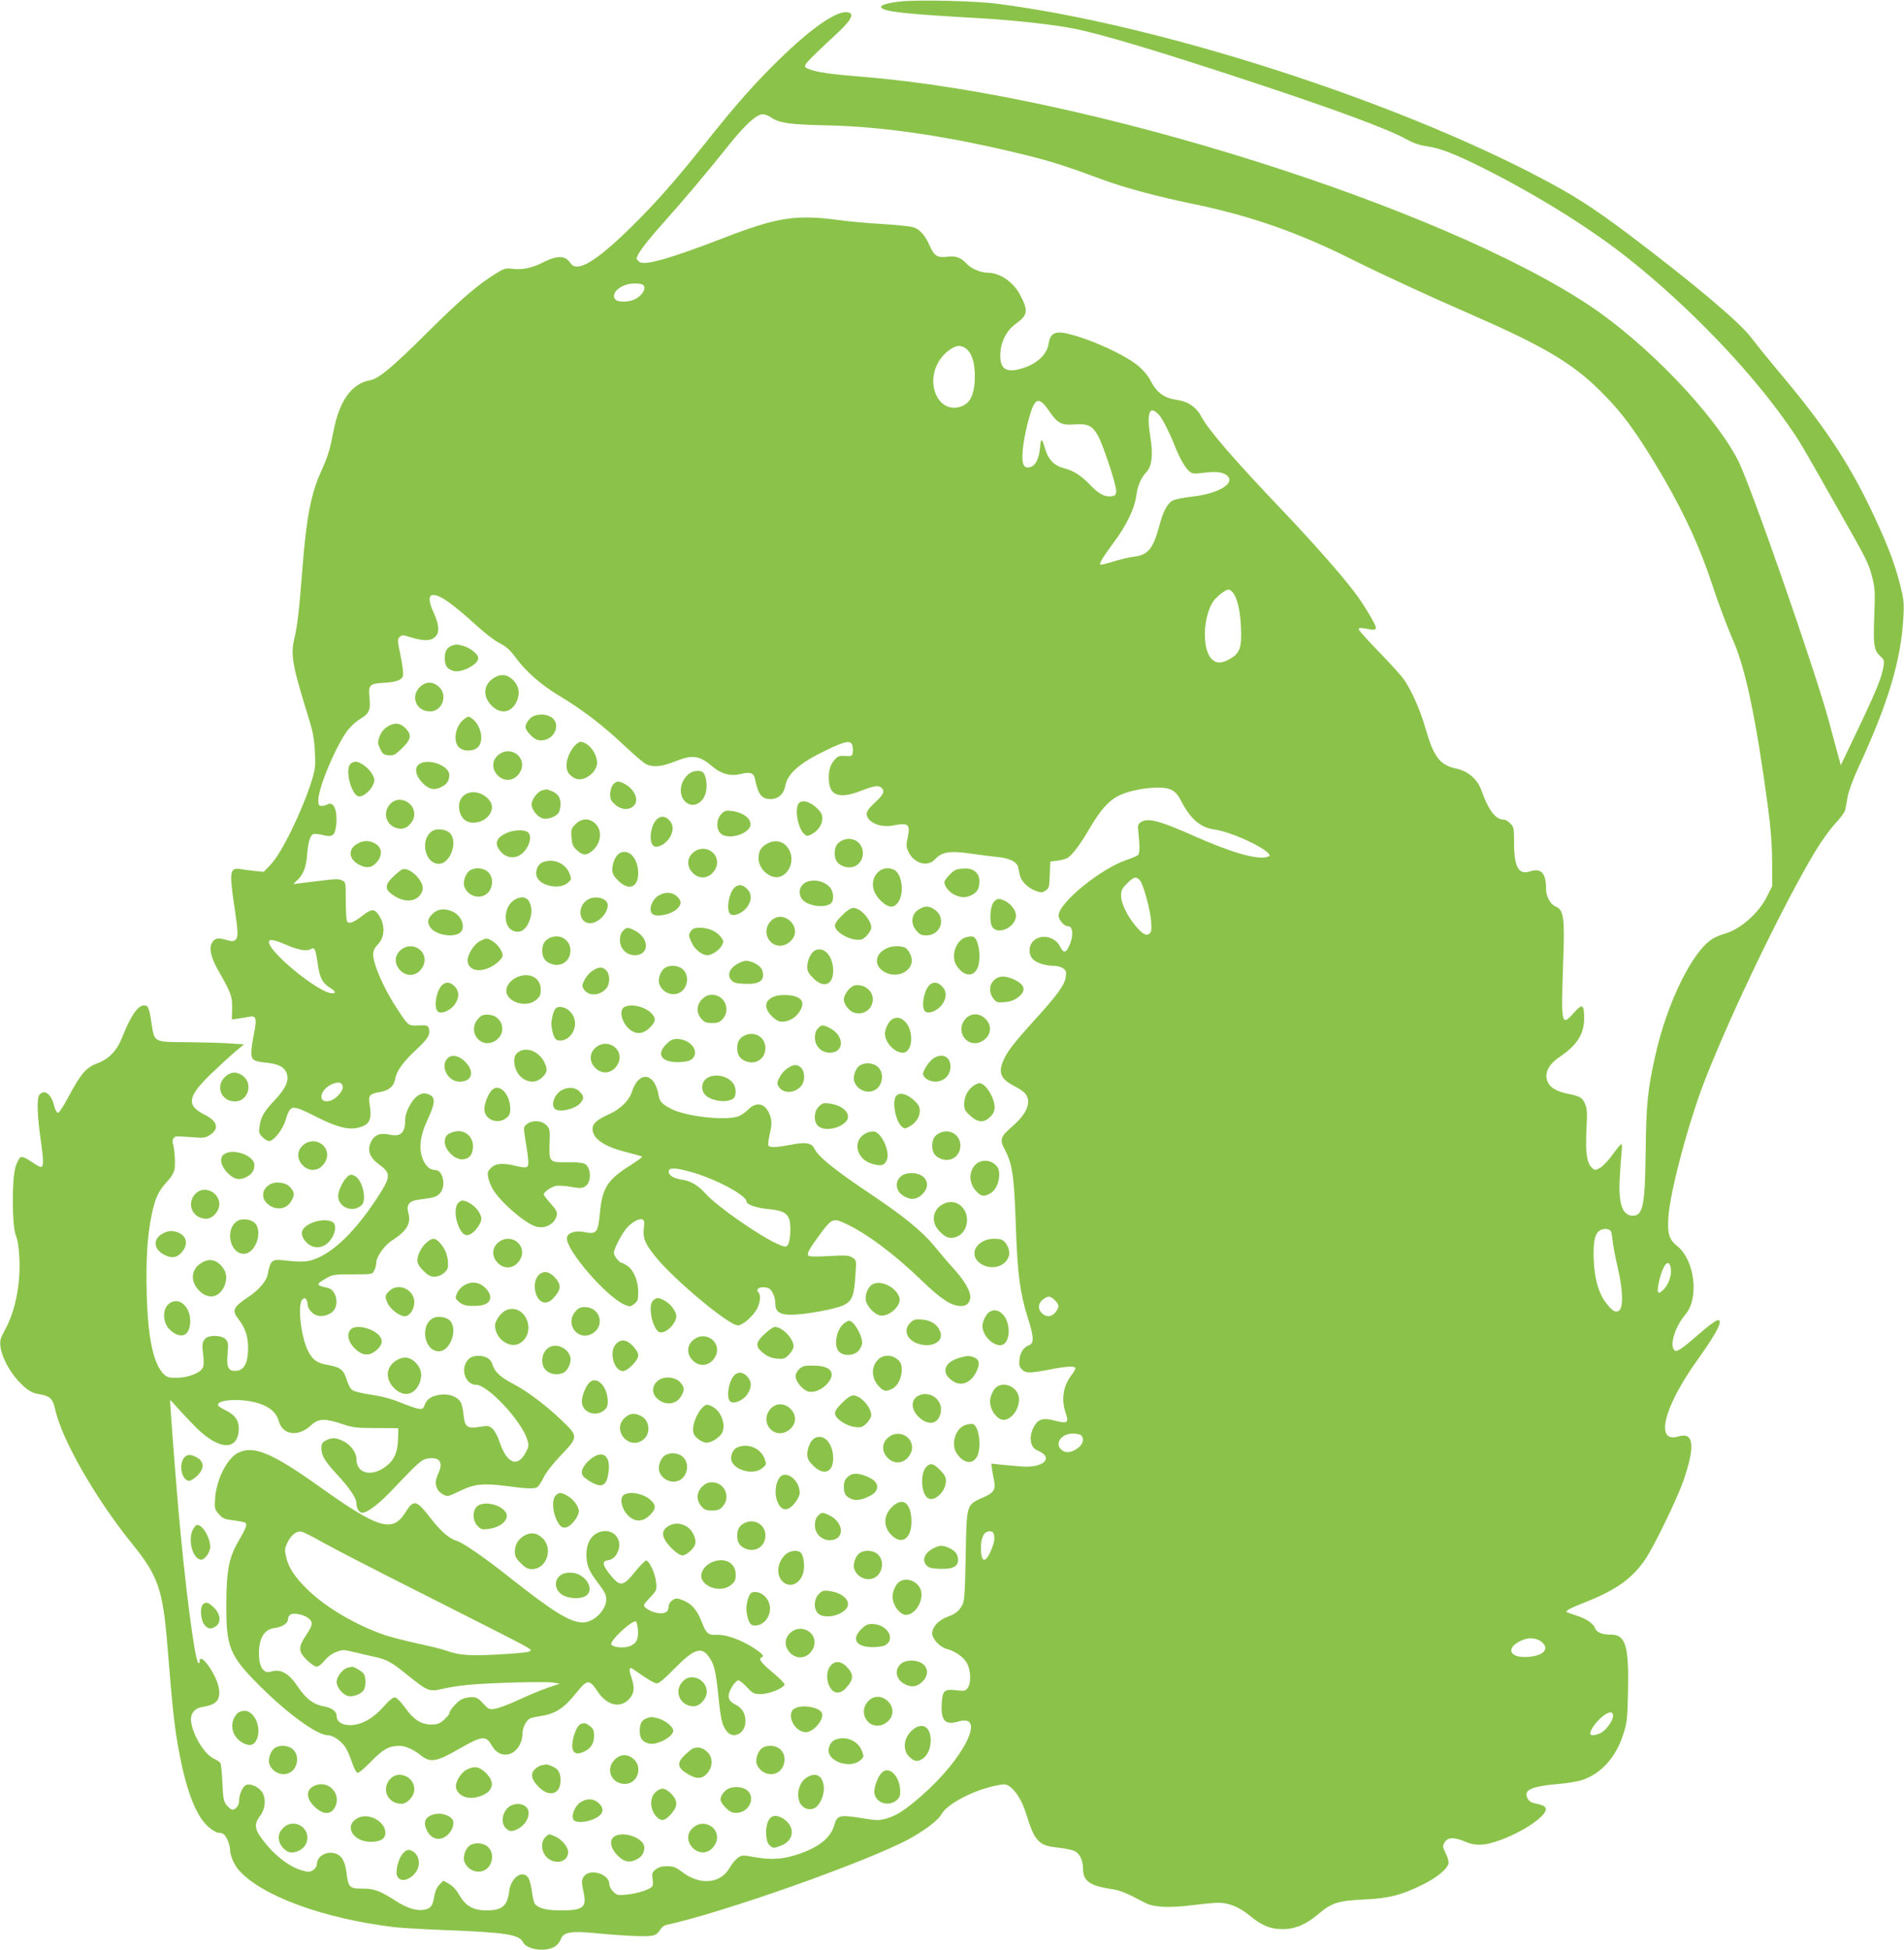 <?xml version="1.0" standalone="no"?>
<!DOCTYPE svg PUBLIC "-//W3C//DTD SVG 20010904//EN"
 "http://www.w3.org/TR/2001/REC-SVG-20010904/DTD/svg10.dtd">
<svg version="1.0" xmlns="http://www.w3.org/2000/svg"
 width="1250pt" height="1280pt" viewBox="0 0 1250 1280"
 preserveAspectRatio="xMidYMid meet">
<g transform="translate(0,1280) scale(0.1,-0.1)"
fill="#8bc34a" stroke="none">
<path d="M5910 12790 c-87 -9 -138 -26 -123 -41 27 -27 156 -41 651 -69 225
-13 487 -42 623 -70 184 -38 541 -145 1124 -337 562 -185 923 -318 1040 -383
51 -28 92 -43 141 -50 87 -12 188 -51 375 -145 350 -176 706 -397 956 -597
394 -314 789 -725 1040 -1083 77 -110 79 -113 316 -532 206 -362 214 -378 238
-471 18 -69 20 -96 14 -253 -8 -194 -2 -230 41 -268 23 -20 25 -28 20 -63 -12
-74 -46 -159 -164 -406 l-117 -245 -16 59 c-9 33 -36 131 -59 219 -87 327
-519 1568 -601 1726 -160 307 -597 762 -973 1013 -977 650 -3299 1382 -4764
1501 -213 17 -312 31 -360 51 -48 20 -56 11 191 242 94 88 111 132 50 132 -76
0 -232 -111 -432 -305 -165 -161 -281 -291 -491 -555 -217 -271 -338 -406
-508 -572 -220 -212 -335 -278 -377 -215 -33 51 -86 52 -179 5 -70 -36 -135
-50 -195 -43 -53 6 -60 4 -118 -32 -114 -70 -226 -166 -448 -386 -229 -228
-319 -303 -376 -313 -120 -22 -200 -133 -239 -331 -26 -131 -35 -163 -81 -265
-68 -150 -98 -309 -124 -645 -20 -261 -33 -374 -52 -452 -26 -109 -15 -176 91
-516 30 -96 39 -142 43 -227 5 -97 3 -115 -21 -194 -62 -197 -197 -475 -268
-548 l-47 -49 -58 6 c-32 3 -74 9 -93 12 -71 12 -76 -14 -41 -248 25 -166 26
-201 6 -217 -12 -10 -24 -10 -54 -1 -57 17 -79 14 -97 -14 -24 -36 -11 -96 36
-180 88 -154 95 -174 94 -254 l-2 -73 42 6 c22 3 56 9 73 12 45 9 51 -11 30
-112 -9 -45 -17 -100 -17 -122 0 -50 14 -60 102 -68 75 -8 113 -27 129 -66 19
-47 -3 -101 -76 -178 -73 -77 -93 -112 -101 -174 -6 -39 -3 -48 19 -70 14 -14
34 -26 43 -26 31 0 88 72 108 135 33 106 38 107 201 25 135 -69 215 -89 282
-71 71 19 86 53 69 156 -9 53 2 66 64 76 64 10 96 38 105 89 9 51 54 113 143
195 73 68 89 96 77 135 -6 19 -13 21 -67 19 -68 -3 -66 -5 -142 111 -85 128
-156 290 -156 356 0 23 9 42 30 64 50 51 50 139 -1 204 -25 31 -45 28 -100
-15 -55 -43 -88 -56 -100 -38 -5 8 -9 69 -9 137 0 122 0 122 -26 134 -20 9
-48 9 -122 -1 -53 -7 -119 -15 -147 -18 l-50 -6 28 27 c38 35 57 84 63 164 7
85 20 129 41 137 9 3 39 0 65 -7 63 -16 79 -1 86 76 7 91 -18 147 -58 126 -10
-6 -28 -10 -39 -10 -18 0 -21 6 -21 39 0 84 123 372 197 463 21 25 55 56 76
68 60 34 71 59 63 139 -9 84 0 94 93 99 83 4 120 18 127 48 3 12 -4 71 -16
129 -21 98 -22 108 -7 123 15 15 21 15 69 0 90 -28 139 -27 168 5 27 28 22 79
-14 158 -28 59 -33 104 -13 111 40 15 125 -43 300 -202 51 -47 118 -98 149
-113 42 -21 67 -44 103 -93 70 -95 168 -180 291 -254 149 -90 278 -188 417
-319 65 -61 131 -118 147 -126 44 -23 104 -18 187 15 121 49 163 43 256 -36
54 -45 116 -61 178 -45 60 16 87 8 94 -27 23 -109 44 -137 105 -137 49 0 86
33 95 85 14 80 91 149 260 231 133 65 171 73 181 35 3 -13 4 -35 2 -47 -3 -22
-7 -24 -49 -21 -41 2 -49 -1 -72 -28 -31 -36 -41 -83 -34 -148 10 -88 78 -105
212 -52 82 32 114 37 133 18 22 -22 12 -45 -43 -95 -38 -35 -55 -58 -55 -75 0
-54 88 -93 172 -77 103 20 115 10 97 -80 -11 -49 -10 -61 6 -94 36 -76 125
-100 173 -48 44 49 99 58 234 38 62 -9 143 -19 180 -23 76 -7 125 -32 133 -69
3 -14 7 -36 10 -49 8 -39 52 -83 100 -102 41 -15 46 -15 69 0 23 15 25 23 28
103 l3 88 45 5 c25 3 54 11 66 17 32 18 85 88 149 198 70 119 123 178 187 211
62 31 171 54 260 54 83 0 117 -19 150 -83 61 -121 129 -180 221 -192 102 -14
315 -109 356 -159 11 -13 9 -16 -14 -22 -68 -17 -236 32 -468 135 -228 102
-310 124 -354 96 -25 -16 -25 -20 -18 -84 9 -79 7 -123 -4 -134 -5 -5 -38 -19
-73 -31 -171 -57 -448 -283 -448 -365 0 -30 36 -71 62 -71 33 0 37 -64 8 -128
-22 -48 -38 -50 -58 -9 -33 68 -124 90 -176 42 -35 -33 -36 -92 -2 -124 26
-24 80 -40 136 -41 20 0 46 -7 59 -16 20 -14 22 -23 18 -56 -7 -53 -54 -118
-208 -287 -138 -153 -177 -204 -203 -265 -34 -81 -15 -121 82 -170 28 -14 58
-36 66 -48 38 -54 7 -129 -84 -208 -83 -72 -89 -89 -52 -159 50 -96 60 -172
72 -521 10 -293 27 -422 79 -584 38 -118 40 -163 9 -175 -37 -14 -60 -47 -65
-94 -4 -36 -1 -49 16 -66 26 -26 49 -26 181 -1 119 23 170 25 170 8 0 -6 -12
-27 -27 -46 -53 -71 -67 -158 -37 -246 23 -65 12 -73 -68 -52 -72 20 -107 13
-133 -27 -43 -67 -36 -146 14 -167 115 -47 45 -118 -104 -106 -38 3 -99 9
-134 12 l-63 7 5 -39 c3 -22 9 -54 13 -71 12 -62 -1 -82 -75 -114 -107 -48
-105 -40 -111 -384 -5 -241 -8 -295 -22 -320 -22 -41 -44 -58 -100 -79 -57
-21 -98 -66 -98 -108 0 -36 52 -92 97 -102 54 -14 113 -56 133 -96 24 -48 26
-126 4 -158 -15 -22 -21 -23 -78 -17 -78 9 -89 -2 -94 -94 -5 -107 25 -137
111 -111 184 55 37 -243 -241 -486 -108 -94 -164 -131 -230 -150 -50 -15 -63
-15 -166 2 -147 23 -160 19 -180 -50 -24 -82 -105 -145 -241 -189 -93 -31
-172 -36 -272 -19 -90 16 -93 16 -120 -4 -16 -12 -39 -40 -52 -63 -59 -106
-193 -119 -311 -30 -44 33 -60 39 -100 39 -33 0 -55 -6 -75 -21 -24 -20 -26
-26 -21 -64 5 -29 3 -45 -6 -52 -27 -21 -99 -43 -161 -49 -61 -6 -67 -5 -91
19 -14 14 -26 37 -26 51 0 61 -115 101 -160 56 -23 -23 -24 -39 -9 -110 22
-101 -2 -120 -147 -120 -96 0 -147 13 -172 42 -7 8 -16 48 -21 88 -7 49 -16
79 -29 92 -41 42 -109 -13 -119 -95 -11 -97 -46 -127 -149 -127 -86 0 -136 28
-177 98 -21 37 -46 64 -70 77 l-37 20 -25 -26 c-17 -17 -28 -42 -34 -77 -10
-62 -23 -80 -67 -88 -48 -9 -115 12 -187 59 -101 65 -143 81 -220 80 -81 -1
-91 9 -102 102 -8 69 -28 109 -62 124 -60 27 -132 -9 -133 -66 0 -13 -11 -30
-25 -39 -22 -14 -29 -14 -78 0 -70 20 -161 87 -227 167 -79 94 -87 130 -44
187 34 44 42 107 19 151 -18 36 -75 66 -107 55 -23 -7 -48 -60 -48 -103 0 -33
-25 -64 -48 -59 -8 2 -24 16 -36 31 -18 24 -22 47 -26 145 -3 64 -9 123 -13
129 -4 7 -23 20 -43 29 -61 29 -134 146 -149 239 -8 53 20 92 73 100 93 15
121 46 109 122 -15 93 -127 248 -127 176 0 -10 -3 -13 -9 -7 -24 26 -87 516
-131 1019 -25 292 -56 705 -53 705 2 0 20 -19 40 -42 21 -24 71 -78 113 -121
154 -161 285 -178 297 -40 5 62 -20 103 -81 133 -25 12 -49 27 -52 32 -25 41
147 52 259 18 78 -24 121 -62 137 -118 25 -93 129 -106 213 -27 47 44 89 46
202 8 72 -24 95 -27 225 -27 l145 -1 -2 -72 c-2 -88 -27 -141 -84 -182 -94
-68 -189 -42 -189 51 0 41 -35 91 -80 115 -51 27 -80 29 -120 8 -25 -13 -30
-22 -30 -51 0 -49 21 -84 102 -172 83 -89 128 -156 128 -190 0 -33 18 -62 38
-62 34 0 110 58 198 151 170 179 191 197 227 204 79 15 109 -21 77 -91 -23
-53 -25 -73 -9 -107 10 -23 46 -47 70 -47 6 0 42 15 80 34 89 44 154 51 299
32 124 -17 179 -20 204 -10 9 4 28 31 43 62 16 34 59 90 114 148 117 122 117
125 5 232 -103 98 -223 189 -317 238 -84 44 -122 80 -135 125 -11 38 -43 59
-92 59 -46 0 -71 -16 -87 -54 -26 -61 13 -136 70 -136 78 0 300 -238 337 -362
11 -36 10 -44 -11 -83 -53 -100 -124 -72 -171 69 -11 35 -32 74 -45 86 -24 22
-29 23 -86 14 -82 -14 -98 -1 -106 81 -3 33 -12 71 -20 83 -22 35 -78 55 -132
47 -59 -8 -90 -29 -103 -67 -9 -26 -14 -29 -42 -25 -17 3 -69 21 -116 40 -56
24 -120 41 -189 51 -57 8 -114 22 -126 30 -15 10 -29 36 -39 70 -19 64 -44 83
-124 96 -69 12 -100 33 -129 91 -48 92 -72 311 -37 340 13 10 17 10 25 -2 5
-8 9 -23 9 -35 0 -24 31 -60 61 -69 35 -11 87 4 109 32 38 48 15 137 -38 149
-78 17 -80 23 -14 61 45 27 53 28 177 28 128 0 129 0 142 25 7 14 13 36 13 51
0 38 54 115 102 145 98 63 128 112 109 181 -15 54 4 80 66 88 101 13 116 17
139 40 45 45 24 155 -29 155 -35 0 -64 26 -83 75 -25 67 -15 153 29 246 57
122 59 159 7 177 -22 8 -36 7 -62 -7 -41 -23 -88 -108 -88 -161 0 -86 -29
-114 -102 -98 -61 14 -101 -1 -123 -49 -26 -54 -8 -102 55 -148 80 -59 78 -79
-25 -235 -157 -235 -312 -373 -445 -398 -26 -5 -81 -4 -128 2 -111 13 -115 11
-136 -95 -8 -39 -61 -100 -122 -140 -106 -71 -115 -90 -65 -153 44 -55 64
-125 59 -207 -4 -82 -28 -122 -75 -127 -53 -5 -67 19 -59 110 6 69 4 80 -14
98 -27 27 -110 28 -133 3 -20 -24 -22 -37 -13 -110 5 -41 4 -68 -4 -83 -18
-33 -95 -63 -167 -64 -51 -1 -65 3 -86 22 -70 66 -107 241 -114 537 -5 227 4
371 33 512 21 104 45 157 98 213 29 31 47 61 52 85 6 35 1 126 -11 170 -7 26
7 46 31 46 10 0 55 -3 99 -6 70 -6 84 -4 112 14 64 40 52 91 -32 133 -122 61
-115 117 33 262 48 46 118 111 155 143 l69 58 -99 6 c-54 4 -179 7 -279 8
-216 1 -210 -2 -229 123 -16 104 -22 118 -49 118 -42 0 -88 -68 -145 -212 -34
-85 -87 -140 -160 -167 -75 -27 -110 -68 -190 -218 -31 -59 -63 -108 -70 -108
-8 0 -19 20 -26 48 -19 77 -64 109 -96 71 -19 -23 -15 -134 9 -303 19 -133 19
-171 -1 -171 -6 0 -34 16 -62 35 -33 23 -57 33 -68 29 -10 -3 -25 -31 -35 -63
-25 -82 -24 -386 2 -451 12 -28 20 -83 23 -147 9 -171 -27 -350 -94 -472 -31
-56 -35 -70 -30 -111 8 -66 59 -163 120 -228 58 -60 84 -76 141 -85 62 -10 83
-30 96 -90 41 -199 263 -588 506 -889 174 -215 203 -300 234 -683 34 -422 47
-542 81 -713 47 -239 108 -391 183 -460 25 -23 56 -42 68 -42 13 0 28 -4 34
-8 20 -13 44 -70 44 -104 0 -36 28 -101 57 -133 150 -170 556 -319 1021 -375
42 -5 196 -14 342 -20 386 -14 478 -29 502 -77 25 -52 152 -69 213 -29 15 10
31 31 37 47 16 46 65 55 223 40 181 -18 337 -25 377 -17 22 4 38 16 50 36 9
16 27 31 40 34 366 78 1323 416 1599 566 100 55 190 123 209 160 35 67 211
160 363 190 50 10 62 9 83 -5 41 -27 83 -94 109 -176 34 -108 52 -150 78 -177
30 -33 59 -43 149 -52 42 -5 88 -16 101 -25 29 -19 47 -62 47 -112 0 -79 44
-111 180 -132 69 -11 92 -20 231 -93 54 -28 155 -33 306 -14 73 9 150 16 171
16 68 0 137 -28 201 -80 81 -68 139 -93 221 -93 80 -1 156 31 234 98 87 74
129 88 296 96 169 8 247 28 386 96 104 51 174 111 174 148 0 13 -9 42 -21 64
-16 32 -18 44 -9 61 23 43 63 44 152 6 43 -18 96 -20 153 -5 165 43 373 173
363 227 -3 16 -23 25 -81 37 -33 7 -56 48 -41 72 16 26 76 41 197 52 62 5 135
17 162 26 125 41 222 147 271 298 25 75 28 99 32 274 7 309 -15 383 -112 383
-59 0 -94 14 -105 44 -13 31 -54 59 -121 81 -30 10 -59 20 -63 22 -13 8 21 27
113 63 210 82 318 159 405 290 58 88 204 389 245 505 81 233 71 327 -31 296
-156 -47 -97 192 122 498 102 143 149 222 149 252 0 30 -32 12 -141 -82 -120
-104 -146 -120 -160 -98 -27 39 12 157 77 232 90 107 60 355 -54 447 -54 43
-66 81 -59 189 10 166 134 631 241 904 178 454 515 1151 724 1500 36 60 93
140 128 178 35 37 65 79 68 91 2 13 9 52 16 88 7 38 37 120 72 195 194 419
279 702 294 985 5 95 3 116 -24 221 -34 131 -77 245 -165 434 -151 326 -314
578 -585 902 -93 111 -193 234 -222 273 -76 103 -390 367 -815 687 -230 172
-345 246 -572 366 -978 515 -2510 1006 -3563 1142 -142 19 -528 28 -640 15z
m-851 -759 c55 -39 125 -49 376 -54 369 -8 805 -73 1295 -194 171 -42 263 -71
522 -167 134 -49 357 -109 583 -155 378 -79 686 -186 1045 -366 182 -91 506
-241 780 -360 470 -205 663 -319 844 -499 149 -147 249 -285 416 -570 140
-241 242 -464 320 -701 40 -122 96 -272 144 -383 78 -181 148 -521 223 -1081
18 -137 27 -244 27 -356 l1 -160 -33 -67 c-54 -111 -178 -220 -280 -247 -23
-7 -59 -21 -78 -33 -131 -77 -301 -423 -377 -768 -50 -222 -59 -318 -63 -620
-4 -361 -17 -430 -84 -430 -69 0 -96 78 -86 248 3 64 9 141 12 170 4 28 3 52
-2 52 -5 -1 -31 -32 -57 -69 -27 -38 -64 -77 -82 -87 -32 -17 -35 -17 -53 0
-34 30 -44 98 -37 246 6 110 5 142 -8 172 -18 43 -32 52 -112 68 -75 15 -119
41 -135 80 -23 55 6 113 79 162 114 77 161 150 161 253 0 94 -11 100 -69 35
-81 -90 -83 -80 -68 350 10 277 3 326 -49 349 -37 16 -64 66 -64 119 0 101
-33 136 -105 112 -76 -25 -105 29 -105 193 0 91 -2 100 -25 122 -13 14 -32 25
-42 25 -54 0 -100 59 -147 191 -26 74 -89 128 -166 144 -107 23 -147 75 -201
262 -34 120 -90 246 -140 320 -18 26 -93 109 -166 184 -73 75 -133 142 -133
149 0 9 11 10 38 5 65 -13 77 -12 74 9 -5 25 -84 157 -141 231 -83 110 -270
322 -459 521 -337 354 -495 537 -546 631 -33 61 -89 99 -159 108 -85 12 -134
48 -176 131 -11 23 -44 63 -73 88 -88 78 -358 198 -496 221 -61 10 -89 -10
-98 -72 -9 -63 -66 -121 -147 -152 -124 -45 -172 -22 -170 81 3 86 40 159 105
205 77 55 80 86 22 193 -45 82 -132 140 -211 140 -45 0 -110 28 -138 60 -35
39 -72 52 -125 45 -65 -9 -87 5 -117 73 -31 71 -67 110 -113 122 -19 5 -111
14 -203 20 -93 5 -221 17 -285 26 -278 37 -400 18 -751 -118 -348 -134 -509
-180 -550 -159 -11 7 -21 17 -21 24 0 26 61 107 186 247 140 157 272 314 428
509 103 127 173 190 214 191 13 0 36 -9 51 -19z m-845 -1097 c40 -15 4 -80
-57 -103 -38 -15 -100 -14 -115 1 -40 40 33 106 120 107 20 1 43 -2 52 -5z
m2125 -420 c40 -29 61 -90 61 -184 0 -95 -21 -157 -62 -184 -88 -56 -186 -5
-207 110 -18 95 25 195 108 251 40 27 68 29 100 7z m546 -408 c57 -84 83 -99
169 -92 85 6 115 -7 151 -68 36 -61 126 -334 123 -371 -3 -26 -8 -30 -35 -33
-42 -4 -79 16 -133 72 -62 64 -109 95 -170 111 -68 18 -106 55 -127 124 -23
78 -29 81 -35 13 -7 -74 -30 -120 -65 -128 -43 -11 -56 17 -49 106 6 84 45
251 71 299 24 47 51 38 100 -33z m727 -33 c20 -22 69 -119 97 -191 33 -84 67
-145 94 -171 24 -22 30 -23 94 -15 83 10 121 7 151 -12 76 -49 -42 -125 -224
-144 -52 -6 -108 -17 -124 -25 -36 -19 -63 -69 -90 -170 -39 -146 -74 -188
-164 -199 -30 -3 -92 -18 -137 -32 -44 -14 -83 -23 -86 -20 -8 7 23 57 93 151
80 108 131 214 143 296 10 73 30 120 69 162 34 36 43 114 25 222 -27 170 -7
222 59 148z m480 -1160 c30 -36 50 -117 55 -229 6 -134 -6 -171 -72 -209 -53
-31 -89 -32 -120 -1 -63 63 -59 265 7 374 20 32 82 82 104 82 6 0 18 -8 26
-17z m-609 -1891 c23 -25 67 -186 74 -267 4 -57 2 -73 -10 -83 -21 -18 -45 -4
-90 48 -55 64 -97 151 -97 200 0 36 6 48 39 81 43 43 60 48 84 21z m-5608
-422 c84 -36 135 -46 163 -31 28 15 33 6 48 -97 13 -91 30 -124 82 -157 36
-23 40 -35 12 -35 -89 0 -442 293 -413 343 8 13 37 7 108 -23z m375 -937 c0
-30 -47 -79 -84 -89 -84 -21 -70 74 17 111 41 17 67 9 67 -22z m8326 -945 c3
-5 8 -32 11 -61 2 -29 18 -110 34 -180 35 -149 37 -262 7 -281 -23 -14 -43 -2
-85 53 -48 62 -75 157 -80 281 -5 120 8 178 45 196 25 12 58 8 68 -8z m388
-224 c18 -47 -4 -123 -47 -163 -23 -20 -27 -22 -33 -8 -3 8 2 44 11 79 23 91
54 132 69 92z m-4039 -229 c30 -29 31 -45 4 -79 -25 -31 -61 -34 -89 -6 -28
28 -25 64 6 89 34 27 50 26 79 -4z m173 -887 c22 -22 13 -56 -20 -82 -45 -34
-85 -37 -112 -10 -43 42 4 104 78 104 23 0 47 -5 54 -12z m-570 -670 c3 -37
-35 -129 -59 -144 -18 -11 -29 17 -29 74 0 76 23 115 65 110 15 -2 21 -12 23
-40z m3600 -692 c44 -43 1 -85 -95 -92 -133 -11 -152 68 -28 114 43 16 95 7
123 -22z m462 -479 c0 -31 -45 -94 -80 -112 -34 -17 -70 -20 -70 -5 0 23 31
68 69 103 48 43 81 49 81 14z"/>
<path d="M2970 8563 c-36 -13 -50 -36 -50 -83 0 -49 15 -72 57 -84 51 -16 163
42 163 84 0 25 -52 67 -98 80 -40 11 -49 11 -72 3z"/>
<path d="M3242 8350 c-72 -44 -75 -129 -6 -190 61 -53 129 -34 160 45 20 54 7
102 -37 140 -37 30 -73 32 -117 5z"/>
<path d="M2766 8299 c-76 -60 -39 -169 57 -169 82 0 120 110 56 164 -37 32
-77 33 -113 5z"/>
<path d="M3504 8100 c-27 -11 -54 -48 -54 -73 0 -11 15 -34 34 -53 26 -26 42
-34 69 -34 84 0 132 101 71 149 -28 22 -82 27 -120 11z"/>
<path d="M3045 8078 c-53 -42 -72 -135 -36 -179 28 -35 104 -34 133 1 38 47
12 147 -48 187 -18 12 -24 11 -49 -9z"/>
<path d="M2539 8027 c-21 -14 -39 -38 -48 -63 -13 -37 -12 -44 5 -80 16 -34
24 -39 56 -42 32 -3 43 3 87 46 61 58 66 89 22 133 -36 36 -75 38 -122 6z"/>
<path d="M3766 7897 c-52 -68 -62 -149 -23 -184 32 -30 61 -36 100 -20 43 19
77 62 77 99 0 64 -59 138 -109 138 -11 0 -31 -15 -45 -33z"/>
<path d="M3271 7844 c-43 -36 -44 -93 -2 -135 47 -46 114 -35 147 26 49 92
-64 177 -145 109z"/>
<path d="M2299 7784 c-35 -42 9 -205 57 -212 27 -4 78 38 94 79 12 27 11 36
-6 66 -21 40 -78 83 -110 83 -12 0 -27 -7 -35 -16z"/>
<path d="M2752 7784 c-38 -26 -21 -88 38 -138 36 -30 68 -33 110 -11 34 17 50
43 50 78 0 62 -140 112 -198 71z"/>
<path d="M4516 7715 c-51 -47 -62 -126 -23 -171 49 -56 127 -21 143 64 8 40
-1 99 -17 118 -19 23 -73 17 -103 -11z"/>
<path d="M4025 7650 c-10 -11 -18 -36 -19 -61 -1 -34 5 -46 32 -70 40 -36 92
-39 123 -8 37 37 6 109 -63 145 -36 19 -52 18 -73 -6z"/>
<path d="M3563 7613 c-31 -6 -73 -59 -73 -93 0 -36 41 -86 77 -93 35 -7 88 15
102 41 6 12 11 35 11 52 0 44 -16 69 -55 86 -19 8 -36 13 -37 13 -2 -1 -13 -4
-25 -6z"/>
<path d="M3047 7580 c-32 -25 -42 -69 -27 -115 14 -43 44 -65 88 -65 88 0 152
85 107 144 -42 56 -121 73 -168 36z"/>
<path d="M2565 7526 c-65 -65 -22 -166 70 -166 40 0 85 50 85 95 0 80 -100
126 -155 71z"/>
<path d="M5240 7521 c-23 -43 1 -161 40 -196 17 -15 21 -15 48 -1 64 33 91
108 54 151 -53 63 -121 84 -142 46z"/>
<path d="M4736 7457 c-33 -33 -36 -97 -6 -127 37 -37 140 -21 184 28 40 45
-14 106 -107 118 -40 6 -49 3 -71 -19z"/>
<path d="M4311 7421 c-42 -42 -54 -153 -18 -175 26 -17 88 20 110 67 21 43 17
77 -13 107 -25 25 -55 25 -79 1z"/>
<path d="M3778 7390 c-28 -29 -30 -35 -26 -87 4 -48 10 -61 37 -85 38 -34 59
-35 96 -6 60 47 72 133 26 179 -41 41 -91 40 -133 -1z"/>
<path d="M2841 7347 c-86 -50 -55 -217 40 -217 77 0 129 150 70 204 -25 23
-81 29 -110 13z"/>
<path d="M3323 7331 c-67 -31 -79 -70 -37 -120 32 -38 80 -49 122 -27 61 32
96 133 53 156 -30 16 -92 12 -138 -9z"/>
<path d="M5533 7285 c-37 -16 -53 -42 -53 -85 0 -44 16 -69 53 -85 67 -28 132
14 132 86 0 68 -67 112 -132 84z"/>
<path d="M2343 7260 c-62 -37 -53 -103 18 -138 48 -24 82 -18 114 20 39 46 33
98 -16 123 -38 20 -78 19 -116 -5z"/>
<path d="M5033 7260 c-40 -24 -53 -48 -53 -96 0 -68 75 -135 136 -120 65 17
100 104 68 171 -29 62 -92 81 -151 45z"/>
<path d="M4551 7204 c-43 -36 -44 -93 -2 -135 47 -46 114 -35 147 26 49 92
-64 177 -145 109z"/>
<path d="M4067 7199 c-25 -15 -47 -63 -47 -105 0 -29 8 -44 39 -75 68 -68 131
-45 131 49 0 98 -63 166 -123 131z"/>
<path d="M3563 7140 c-40 -16 -56 -77 -30 -111 39 -51 147 -65 193 -25 27 23
27 24 13 62 -26 68 -107 102 -176 74z"/>
<path d="M2640 7093 c-8 -3 -34 -24 -57 -46 -60 -57 -59 -87 4 -127 81 -52
162 -37 186 33 20 55 -80 159 -133 140z"/>
<path d="M3083 7085 c-28 -20 -46 -75 -34 -106 25 -67 113 -87 157 -36 33 39
33 99 -1 132 -28 29 -88 34 -122 10z"/>
<path d="M5765 7076 c-51 -51 -45 -126 16 -187 51 -51 90 -54 119 -6 37 61 21
180 -29 207 -34 18 -80 12 -106 -14z"/>
<path d="M6274 7090 c-22 -9 -74 -65 -74 -80 0 -27 29 -64 62 -81 45 -23 79
-24 118 -4 36 19 50 43 50 90 0 52 -36 85 -92 84 -24 0 -52 -4 -64 -9z"/>
<path d="M5276 6999 c-32 -25 -35 -75 -6 -106 39 -42 146 -55 185 -23 20 16
19 70 -1 98 -37 53 -130 69 -178 31z"/>
<path d="M4827 6978 c-41 -31 -63 -153 -32 -178 23 -19 85 8 112 49 30 44 29
85 -2 116 -27 28 -53 32 -78 13z"/>
<path d="M4328 6924 c-47 -25 -73 -95 -46 -122 26 -26 126 -5 164 33 30 31 30
50 -1 80 -28 29 -75 32 -117 9z"/>
<path d="M3382 6896 c-76 -42 -84 -176 -13 -206 42 -17 78 2 101 52 24 52 25
99 5 138 -17 33 -52 39 -93 16z"/>
<path d="M3861 6896 c-74 -41 -64 -156 13 -156 54 0 116 64 116 119 0 43 -77
66 -129 37z"/>
<path d="M6525 6880 c-24 -26 -31 -124 -13 -160 34 -64 158 -8 158 70 0 33
-31 75 -70 95 -39 20 -53 19 -75 -5z"/>
<path d="M6038 6834 c-54 -29 -64 -93 -22 -143 21 -25 33 -31 66 -31 99 0 133
123 48 173 -34 21 -56 21 -92 1z"/>
<path d="M5528 6791 c-36 -36 -49 -56 -46 -72 4 -33 76 -80 131 -86 41 -5 49
-2 77 25 16 17 30 40 30 52 0 52 -70 130 -117 130 -18 0 -42 -16 -75 -49z"/>
<path d="M2839 6801 c-33 -33 -36 -56 -13 -90 34 -47 145 -68 192 -35 42 29
17 110 -44 139 -52 25 -101 20 -135 -14z"/>
<path d="M5056 6749 c-68 -81 17 -194 109 -145 61 33 72 100 26 147 -42 42
-99 41 -135 -2z"/>
<path d="M4090 6690 c-13 -13 -20 -33 -20 -61 0 -56 42 -99 98 -99 96 0 97
111 1 161 -48 24 -54 24 -79 -1z"/>
<path d="M4534 6686 c-14 -23 -14 -28 5 -70 20 -47 69 -86 106 -86 29 0 78 33
94 64 13 24 13 29 -5 54 -28 38 -81 62 -136 62 -39 0 -50 -4 -64 -24z"/>
<path d="M3613 6645 c-37 -16 -53 -42 -53 -85 0 -44 16 -69 53 -85 67 -28 132
14 132 86 0 68 -67 112 -132 84z"/>
<path d="M6343 6648 c-67 -18 -103 -122 -64 -185 44 -69 106 -80 136 -23 30
59 13 198 -27 212 -7 3 -27 1 -45 -4z"/>
<path d="M3152 6623 c-38 -18 -82 -87 -82 -126 0 -60 63 -83 138 -51 42 17 92
61 92 81 0 28 -32 74 -63 93 -38 24 -43 24 -85 3z"/>
<path d="M2631 6564 c-43 -36 -44 -93 -2 -135 47 -46 114 -35 147 26 49 92
-64 177 -145 109z"/>
<path d="M5830 6579 c-91 -36 -98 -124 -14 -164 70 -33 155 0 169 66 7 32 -16
83 -44 99 -24 12 -78 12 -111 -1z"/>
<path d="M5347 6559 c-25 -15 -47 -63 -47 -105 0 -29 8 -44 39 -75 68 -68 131
-45 131 49 0 98 -63 166 -123 131z"/>
<path d="M4848 6477 c-56 -29 -76 -74 -49 -108 15 -19 30 -24 87 -27 101 -4
136 20 120 84 -7 27 -38 50 -84 64 -24 6 -40 4 -74 -13z"/>
<path d="M4363 6445 c-28 -20 -46 -75 -34 -106 25 -67 113 -87 157 -36 33 39
33 99 -1 132 -28 29 -88 34 -122 10z"/>
<path d="M3889 6427 c-19 -12 -42 -39 -52 -60 -17 -35 -18 -39 -3 -62 31 -47
107 -42 148 9 24 29 23 91 -2 116 -26 26 -49 25 -91 -3z"/>
<path d="M3395 6386 c-55 -24 -85 -78 -65 -116 32 -61 136 -79 189 -34 26 21
31 33 31 69 0 77 -75 116 -155 81z"/>
<path d="M6525 6365 c-32 -31 -33 -82 -3 -120 19 -25 26 -27 74 -23 37 3 63
12 88 32 58 44 45 86 -37 121 -54 22 -94 19 -122 -10z"/>
<path d="M2907 6338 c-41 -31 -63 -153 -32 -178 23 -19 85 8 112 49 30 44 29
85 -2 116 -27 28 -53 32 -78 13z"/>
<path d="M6107 6338 c-41 -31 -63 -153 -32 -178 23 -19 85 8 112 49 30 44 29
85 -2 116 -27 28 -53 32 -78 13z"/>
<path d="M5613 6332 c-31 -5 -73 -58 -73 -93 0 -17 11 -41 28 -59 57 -65 162
-25 162 60 0 58 -56 102 -117 92z"/>
<path d="M4609 6241 c-37 -38 -39 -88 -5 -128 20 -23 32 -28 71 -28 39 0 51 5
71 28 53 62 10 157 -71 157 -27 0 -44 -8 -66 -29z"/>
<path d="M5070 6253 c-49 -25 -53 -68 -10 -116 16 -19 42 -38 56 -41 37 -10
89 10 119 45 61 74 36 121 -67 127 -47 2 -72 -2 -98 -15z"/>
<path d="M4098 6189 c-37 -21 -15 -107 38 -148 41 -33 89 -28 130 13 41 41 43
64 6 99 -44 42 -133 60 -174 36z"/>
<path d="M3634 6155 c-7 -19 -14 -53 -14 -75 0 -22 7 -56 14 -75 12 -29 20
-35 44 -35 65 0 114 78 92 145 -14 43 -53 75 -92 75 -24 0 -32 -6 -44 -35z"/>
<path d="M3136 6109 c-68 -81 17 -194 110 -144 89 48 56 175 -46 175 -30 0
-44 -6 -64 -31z"/>
<path d="M6336 6109 c-68 -81 17 -194 109 -145 61 33 72 100 26 147 -42 42
-99 41 -135 -2z"/>
<path d="M5857 6109 c-23 -13 -47 -62 -47 -94 0 -58 63 -125 116 -125 66 0 77
139 17 203 -28 28 -56 34 -86 16z"/>
<path d="M5370 6050 c-13 -13 -20 -33 -20 -61 0 -56 42 -99 98 -99 96 0 97
111 1 161 -48 24 -54 24 -79 -1z"/>
<path d="M4893 6005 c-37 -16 -53 -42 -53 -85 0 -44 16 -69 53 -85 67 -28 132
14 132 86 0 68 -67 112 -132 84z"/>
<path d="M4374 5946 c-66 -66 -34 -118 75 -118 32 0 68 5 80 11 76 41 16 141
-85 141 -28 0 -44 -8 -70 -34z"/>
<path d="M3911 5924 c-43 -36 -44 -93 -2 -135 47 -46 114 -35 147 26 49 92
-64 177 -145 109z"/>
<path d="M3399 5891 c-18 -15 -23 -28 -23 -59 3 -109 116 -172 185 -103 33 34
35 49 13 98 -36 74 -123 106 -175 64z"/>
<path d="M2937 5852 c-49 -53 4 -152 80 -152 88 0 102 73 28 139 -41 35 -83
40 -108 13z"/>
<path d="M6128 5853 c-26 -16 -68 -79 -68 -102 0 -25 40 -51 81 -51 56 0 99
42 99 98 0 66 -52 92 -112 55z"/>
<path d="M5643 5805 c-28 -20 -46 -75 -34 -106 25 -67 113 -87 157 -36 33 39
33 99 -1 132 -28 29 -88 34 -122 10z"/>
<path d="M5169 5787 c-19 -12 -42 -39 -52 -60 -17 -35 -18 -39 -3 -62 31 -47
107 -42 148 9 24 29 23 91 -2 116 -26 26 -49 25 -91 -3z"/>
<path d="M1486 5739 c-76 -60 -39 -169 57 -169 82 0 120 110 56 164 -37 32
-77 33 -113 5z"/>
<path d="M4636 5719 c-32 -25 -35 -75 -6 -106 39 -42 146 -55 185 -23 20 16
19 70 -1 98 -37 53 -130 69 -178 31z"/>
<path d="M4186 5705 c-12 -13 -28 -43 -35 -65 -18 -61 -75 -119 -151 -153 -80
-36 -110 -62 -110 -97 0 -64 77 -117 223 -153 54 -14 101 -27 103 -30 2 -2
-36 -30 -85 -61 -142 -90 -177 -145 -192 -302 -13 -137 -21 -148 -105 -131
-56 11 -106 -4 -112 -36 -14 -74 259 -391 380 -442 34 -13 38 -13 62 6 23 18
26 28 26 80 0 70 -29 140 -70 169 -16 11 -32 20 -37 20 -16 0 -53 46 -53 66 0
27 56 134 88 167 34 37 79 60 99 53 13 -5 15 -17 10 -57 -8 -64 7 -101 72
-183 120 -151 485 -456 545 -456 32 0 100 60 127 111 21 43 25 89 8 106 -25
25 22 44 66 27 23 -9 45 -57 45 -99 0 -55 27 -75 104 -75 90 0 293 37 345 63
55 27 69 61 77 198 7 96 7 97 -20 114 -23 15 -42 16 -155 10 -89 -5 -131 -4
-135 4 -9 14 5 40 81 144 72 97 84 102 158 68 137 -62 320 -198 495 -366 140
-135 202 -176 268 -178 38 -1 62 22 62 60 0 41 -38 106 -107 183 -38 41 -97
111 -132 154 -76 92 -197 192 -411 335 -247 166 -346 246 -374 302 -18 37 -58
44 -152 25 -95 -18 -140 -20 -149 -6 -4 6 0 41 9 78 12 53 13 77 5 108 -25 89
-89 111 -149 49 -19 -19 -50 -40 -70 -45 -93 -26 -335 2 -431 50 -62 32 -78
48 -85 89 -18 110 -83 156 -138 96z m358 -600 c157 -45 356 -152 356 -190 0
-21 60 -43 140 -51 90 -8 123 -23 140 -63 15 -38 10 -152 -9 -174 -11 -14 -18
-14 -65 7 -121 53 -399 248 -471 328 -50 56 -99 86 -155 94 -56 8 -90 28 -90
54 0 28 46 26 154 -5z"/>
<path d="M6386 5669 c-36 -28 -56 -70 -56 -117 0 -34 6 -45 40 -76 51 -46 90
-48 131 -7 21 21 29 39 29 63 -1 63 -60 158 -99 158 -10 0 -30 -9 -45 -21z"/>
<path d="M3227 5642 c-24 -26 -47 -87 -47 -122 0 -69 86 -104 144 -59 20 16
26 29 26 59 0 101 -75 175 -123 122z"/>
<path d="M3688 5644 c-47 -25 -73 -95 -46 -122 26 -26 126 -5 164 33 30 31 30
50 -1 80 -28 29 -75 32 -117 9z"/>
<path d="M5880 5601 c-23 -43 1 -161 40 -196 17 -15 21 -15 48 -1 64 33 91
108 54 151 -53 63 -121 84 -142 46z"/>
<path d="M5376 5537 c-33 -33 -36 -97 -6 -127 37 -37 140 -21 184 28 40 45
-14 106 -107 118 -40 6 -49 3 -71 -19z"/>
<path d="M3459 5421 c-23 -19 -23 -19 -10 -102 25 -151 25 -177 4 -181 -10 -2
-40 2 -68 9 -82 21 -132 17 -161 -13 -22 -21 -25 -31 -19 -62 3 -20 17 -55 30
-77 47 -82 206 -221 280 -245 61 -20 125 13 140 71 5 22 -1 35 -39 78 -25 28
-46 55 -46 60 0 16 46 49 78 56 18 4 64 1 102 -6 60 -10 72 -10 93 4 42 28 39
125 -5 148 -13 7 -60 11 -114 10 -118 -2 -120 0 -116 126 3 88 2 94 -22 118
-31 31 -92 34 -127 6z"/>
<path d="M2977 5370 c-43 -13 -57 -29 -57 -67 0 -50 63 -113 112 -113 48 0 73
30 73 86 0 70 -60 114 -128 94z"/>
<path d="M5693 5365 c-102 -43 -77 -177 38 -206 55 -15 75 -9 91 26 23 50 -30
174 -80 187 -11 3 -33 0 -49 -7z"/>
<path d="M6173 5365 c-37 -16 -53 -42 -53 -85 0 -44 16 -69 53 -85 67 -28 132
14 132 86 0 68 -67 112 -132 84z"/>
<path d="M1991 5284 c-43 -36 -44 -93 -2 -135 47 -46 114 -35 147 26 49 92
-64 177 -145 109z"/>
<path d="M1472 5224 c-38 -26 -21 -88 38 -138 36 -30 68 -33 110 -11 34 17 50
43 50 78 0 62 -140 112 -198 71z"/>
<path d="M6405 5156 c-47 -47 -45 -123 4 -175 32 -35 49 -38 90 -16 35 18 61
70 61 124 0 32 -6 48 -26 66 -37 34 -96 34 -129 1z"/>
<path d="M5922 5084 c-53 -37 -44 -107 18 -139 40 -21 72 -19 104 6 78 62 42
149 -62 149 -21 0 -48 -7 -60 -16z"/>
<path d="M2272 5067 c-24 -26 -52 -87 -52 -116 0 -76 93 -114 153 -63 37 32 8
165 -42 192 -28 14 -35 13 -59 -13z"/>
<path d="M1768 5023 c-49 -31 -54 -87 -12 -125 51 -45 122 -39 154 15 26 41
25 60 -3 92 -30 35 -99 44 -139 18z"/>
<path d="M1285 4966 c-65 -65 -22 -166 70 -166 40 0 85 50 85 95 0 80 -100
126 -155 71z"/>
<path d="M3007 4902 c-23 -26 -21 -93 4 -152 22 -52 46 -68 78 -51 33 18 71
71 71 101 0 33 -39 84 -81 105 -37 20 -52 19 -72 -3z"/>
<path d="M6189 4895 c-66 -36 -78 -113 -27 -171 41 -46 71 -58 114 -44 63 21
92 106 59 170 -30 57 -90 76 -146 45z"/>
<path d="M1561 4787 c-86 -50 -55 -217 40 -217 77 0 129 150 70 204 -25 23
-81 29 -110 13z"/>
<path d="M2043 4771 c-67 -31 -79 -70 -37 -120 32 -38 80 -49 122 -27 61 32
96 133 53 156 -30 16 -92 12 -138 -9z"/>
<path d="M1063 4700 c-62 -37 -53 -103 18 -138 48 -24 82 -18 114 20 39 46 33
98 -16 123 -38 20 -78 19 -116 -5z"/>
<path d="M2802 4645 c-35 -29 -62 -82 -62 -120 0 -18 13 -40 39 -66 31 -31 46
-39 75 -39 40 0 85 35 87 67 4 61 -15 113 -54 156 -32 33 -47 34 -85 2z"/>
<path d="M3271 4644 c-43 -36 -44 -93 -2 -135 47 -46 114 -35 147 26 49 92
-64 177 -145 109z"/>
<path d="M6470 4659 c-91 -36 -98 -124 -14 -164 70 -33 155 0 169 66 7 32 -16
83 -44 99 -24 12 -78 12 -111 -1z"/>
<path d="M1322 4510 c-72 -44 -75 -129 -6 -190 61 -53 129 -34 160 45 20 54 7
102 -37 140 -37 30 -73 32 -117 5z"/>
<path d="M3531 4424 c-44 -56 -12 -174 47 -174 18 0 38 10 54 28 55 59 56 91
3 145 -36 35 -77 36 -104 1z"/>
<path d="M3044 4361 c-17 -10 -37 -33 -44 -51 -13 -31 -12 -34 14 -56 27 -24
56 -29 126 -25 83 6 104 59 46 117 -40 40 -92 46 -142 15z"/>
<path d="M5727 4369 c-29 -17 -49 -68 -43 -105 8 -39 54 -89 91 -98 58 -15
145 64 130 116 -21 69 -123 119 -178 87z"/>
<path d="M2555 4325 c-29 -29 -30 -36 -9 -82 19 -39 78 -83 111 -83 32 0 63
45 63 92 0 85 -107 132 -165 73z"/>
<path d="M4285 4260 c-33 -37 1 -191 46 -205 38 -12 109 56 109 105 0 33 -39
84 -81 105 -37 20 -52 19 -74 -5z"/>
<path d="M1113 4245 c-51 -36 -47 -133 8 -179 62 -52 112 -40 125 30 20 108
-61 199 -133 149z"/>
<path d="M3776 4189 c-68 -81 17 -194 110 -144 89 48 56 175 -46 175 -30 0
-44 -6 -64 -31z"/>
<path d="M3324 4200 c-34 -13 -74 -69 -74 -101 0 -89 103 -159 168 -113 109
76 27 263 -94 214z"/>
<path d="M6497 4189 c-23 -13 -47 -62 -47 -94 0 -58 63 -125 116 -125 66 0 77
139 17 203 -28 28 -56 34 -86 16z"/>
<path d="M2841 4147 c-86 -50 -55 -217 40 -217 77 0 129 150 70 204 -25 23
-81 29 -110 13z"/>
<path d="M5976 4117 c-45 -45 -26 -105 40 -133 84 -35 174 0 160 63 -12 51
-57 86 -120 91 -48 4 -57 1 -80 -21z"/>
<path d="M5544 4115 c-52 -36 -74 -150 -36 -187 31 -32 99 -28 129 6 13 15 23
38 23 52 0 51 -55 144 -85 144 -6 0 -20 -7 -31 -15z"/>
<path d="M2308 4078 c-35 -27 -26 -83 21 -129 48 -48 93 -53 140 -14 39 34 47
60 26 91 -33 50 -148 82 -187 52z"/>
<path d="M5019 4043 c-60 -56 -62 -82 -7 -126 27 -21 51 -31 87 -35 46 -4 53
-2 81 26 16 17 30 41 30 54 0 51 -74 128 -123 128 -10 0 -40 -21 -68 -47z"/>
<path d="M4551 4004 c-43 -36 -44 -93 -2 -135 47 -46 114 -35 147 26 49 92
-64 177 -145 109z"/>
<path d="M4040 3973 c-42 -53 -8 -172 49 -173 32 0 101 70 101 103 0 15 -14
40 -34 61 -43 46 -84 49 -116 9z"/>
<path d="M3614 3960 c-57 -23 -73 -112 -29 -155 26 -27 80 -34 116 -15 28 16
51 67 44 99 -12 56 -81 93 -131 71z"/>
<path d="M5765 3876 c-47 -47 -45 -123 4 -175 32 -35 49 -38 90 -16 35 18 61
70 61 124 0 32 -6 48 -26 66 -37 34 -96 34 -129 1z"/>
<path d="M6301 3888 c-105 -30 -126 -101 -45 -154 55 -37 119 -11 154 62 25
51 20 81 -17 95 -29 11 -47 10 -92 -3z"/>
<path d="M2602 3870 c-72 -44 -75 -129 -6 -190 61 -53 129 -34 160 45 20 54 7
102 -37 140 -37 30 -73 32 -117 5z"/>
<path d="M5284 3834 c-36 -8 -67 -49 -60 -78 9 -37 53 -84 85 -91 38 -8 90 15
124 54 54 64 26 111 -70 116 -32 2 -68 1 -79 -1z"/>
<path d="M4827 3778 c-41 -31 -63 -153 -32 -178 23 -19 85 8 112 49 30 44 29
85 -2 116 -27 28 -53 32 -78 13z"/>
<path d="M4328 3743 c-49 -31 -54 -87 -12 -125 51 -45 122 -39 154 15 26 41
25 60 -3 92 -30 35 -99 44 -139 18z"/>
<path d="M3867 3722 c-24 -26 -47 -87 -47 -122 0 -69 86 -104 144 -59 20 16
26 29 26 59 0 101 -75 175 -123 122z"/>
<path d="M6547 3699 c-24 -14 -47 -62 -47 -99 0 -57 47 -120 89 -120 51 1 101
67 101 135 0 70 -83 119 -143 84z"/>
<path d="M6040 3643 c-71 -26 -62 -112 16 -164 57 -37 107 -17 120 49 16 77
-61 142 -136 115z"/>
<path d="M5528 3591 c-36 -36 -49 -56 -46 -72 4 -33 76 -80 131 -86 41 -5 49
-2 77 25 16 17 30 40 30 52 0 52 -70 130 -117 130 -18 0 -42 -16 -75 -49z"/>
<path d="M4609 3558 c-31 -33 -59 -98 -59 -140 0 -28 7 -42 31 -62 17 -14 43
-26 57 -26 30 0 74 26 97 56 36 47 4 148 -55 179 -38 20 -45 19 -71 -7z"/>
<path d="M5056 3549 c-68 -81 17 -194 109 -145 61 33 72 100 26 147 -42 42
-99 41 -135 -2z"/>
<path d="M4099 3491 c-83 -83 32 -213 124 -141 51 40 43 126 -14 155 -43 23
-77 18 -110 -14z"/>
<path d="M6343 3448 c-67 -18 -103 -122 -64 -185 44 -69 106 -80 136 -23 30
59 13 198 -27 212 -7 3 -27 1 -45 -4z"/>
<path d="M5831 3364 c-43 -36 -44 -93 -2 -135 47 -46 114 -35 147 26 49 92
-64 177 -145 109z"/>
<path d="M5347 3359 c-25 -15 -47 -63 -47 -105 0 -29 8 -44 39 -75 68 -68 131
-45 131 49 0 98 -63 166 -123 131z"/>
<path d="M4843 3300 c-26 -10 -43 -40 -43 -72 1 -74 144 -118 206 -64 27 23
27 24 13 62 -26 68 -107 102 -176 74z"/>
<path d="M1560 3262 c-71 -38 -140 -177 -148 -298 -4 -67 -2 -73 25 -103 24
-28 38 -34 95 -41 36 -4 71 -11 78 -15 15 -9 5 -38 -41 -115 -65 -110 -82
-194 -83 -410 -2 -294 19 -346 219 -546 183 -183 377 -324 447 -324 33 0 87
-37 115 -78 12 -18 31 -62 43 -98 12 -36 28 -68 36 -71 8 -3 45 28 91 75 79
81 117 102 186 102 38 0 91 -23 138 -61 66 -52 103 -46 265 48 136 78 166 81
200 19 28 -49 65 -70 109 -62 53 10 95 70 95 137 0 36 24 85 48 98 9 5 40 12
67 16 102 15 156 50 241 156 69 86 83 87 136 8 62 -95 151 -116 211 -49 32 36
35 74 11 144 -17 49 -13 67 11 51 91 -65 141 -95 158 -95 14 0 56 36 118 100
127 129 176 145 226 70 32 -47 42 -86 59 -250 16 -159 25 -196 55 -234 43 -55
121 -15 123 62 1 53 -20 90 -66 113 -51 26 -57 56 -24 114 15 25 34 45 43 45
8 0 34 -20 57 -45 39 -42 46 -45 92 -45 56 0 154 41 154 64 0 8 -36 44 -80 80
-76 63 -94 90 -68 98 18 6 3 23 -54 61 -81 52 -180 88 -238 86 -61 -3 -73 7
-102 82 -30 79 -68 124 -123 144 -42 16 -46 16 -70 1 -15 -10 -25 -26 -25 -39
0 -13 -5 -28 -12 -35 -24 -24 -102 -9 -140 25 -17 15 -15 19 28 65 46 49 47
51 41 104 -5 53 -42 134 -63 141 -6 2 -37 -28 -68 -66 -88 -110 -104 -111
-177 -19 -44 56 -47 81 -9 86 34 5 57 28 71 69 20 62 -22 123 -86 123 -75 -1
-125 -61 -125 -152 0 -73 15 -109 79 -193 41 -53 51 -74 51 -104 0 -70 -82
-151 -153 -151 -84 0 -195 69 -487 300 -156 124 -300 223 -340 235 -48 14
-103 60 -167 142 -102 131 -115 134 -173 43 -85 -133 -176 -105 -572 178 -307
218 -427 267 -528 214z m560 -587 c63 -36 374 -196 690 -355 316 -159 600
-304 630 -321 52 -30 53 -32 31 -41 -13 -5 -103 -13 -200 -18 -185 -11 -260
-5 -341 25 -25 9 -108 30 -185 46 -76 17 -173 41 -215 55 -186 63 -386 179
-508 297 -87 85 -127 145 -143 215 -11 45 -10 56 6 92 24 53 62 83 95 76 14
-3 77 -35 140 -71z m-100 -494 c37 -27 36 -45 -9 -112 -54 -81 -54 -109 3
-165 24 -24 53 -44 64 -44 12 0 34 16 53 40 19 24 49 46 76 56 42 16 49 16
116 0 40 -10 100 -24 134 -31 82 -18 112 -34 218 -120 133 -107 143 -111 229
-91 39 9 114 21 166 26 138 14 519 24 565 15 l40 -7 -80 -27 c-44 -15 -129
-51 -190 -79 -60 -28 -129 -54 -153 -58 -41 -6 -44 -5 -81 35 -31 34 -44 41
-75 41 -20 0 -50 -7 -66 -15 -30 -15 -80 -73 -80 -92 0 -6 -16 -25 -35 -42
-29 -25 -44 -31 -83 -31 -67 0 -117 32 -172 110 -26 36 -55 66 -66 68 -14 2
-37 -17 -77 -62 -68 -77 -144 -119 -217 -120 -54 -1 -90 23 -90 59 0 31 -29
54 -83 64 -68 12 -117 49 -170 127 -62 93 -115 122 -183 100 -36 -11 -66 23
-72 82 -11 121 24 195 98 205 50 6 90 31 90 55 0 10 6 24 13 31 16 17 84 6
117 -18z m2168 -79 c4 -62 -9 -89 -52 -107 -38 -16 -115 -9 -123 12 -9 24 135
158 161 150 6 -2 12 -27 14 -55z"/>
<path d="M2283 1853 c-31 -6 -73 -59 -73 -93 0 -36 41 -86 77 -93 35 -7 88 15
102 41 14 26 14 78 0 104 -9 16 -71 52 -81 47 -2 -1 -13 -4 -25 -6z"/>
<path d="M3915 3246 c-46 -20 -95 -75 -95 -108 0 -23 9 -34 47 -58 84 -53 117
-37 129 63 10 85 -24 127 -81 103z"/>
<path d="M4363 3245 c-28 -20 -46 -75 -34 -106 25 -67 113 -87 157 -36 33 39
33 99 -1 132 -28 29 -88 34 -122 10z"/>
<path d="M1206 3228 c-34 -49 -10 -148 36 -148 11 0 35 15 54 34 48 48 45 94
-7 121 -39 21 -65 19 -83 -7z"/>
<path d="M6081 3171 c-41 -41 -34 -177 11 -205 43 -27 118 44 118 112 0 27 -9
43 -39 73 -43 44 -62 48 -90 20z"/>
<path d="M5585 3119 c-32 -18 -45 -40 -45 -75 0 -46 9 -63 42 -80 33 -17 72
-12 130 17 63 32 63 86 -1 118 -49 26 -101 34 -126 20z"/>
<path d="M5116 3098 c-52 -79 -13 -224 54 -203 33 10 80 73 80 106 0 87 -96
155 -134 97z"/>
<path d="M4609 3041 c-37 -38 -39 -88 -5 -128 20 -23 32 -28 71 -28 39 0 51 5
71 28 53 62 10 157 -71 157 -27 0 -44 -8 -66 -29z"/>
<path d="M3647 2982 c-23 -26 -21 -93 4 -152 22 -52 46 -68 78 -51 33 18 71
71 71 101 0 33 -39 84 -81 105 -37 20 -52 19 -72 -3z"/>
<path d="M4098 2989 c-37 -21 -15 -107 38 -148 41 -33 89 -28 130 13 41 41 43
64 6 99 -44 42 -133 60 -174 36z"/>
<path d="M5855 2907 c-60 -60 -56 -139 8 -193 64 -54 121 -7 121 98 -1 124
-58 166 -129 95z"/>
<path d="M3130 2910 c-30 -30 -27 -94 6 -127 22 -22 31 -25 71 -19 93 12 147
73 107 118 -44 49 -147 65 -184 28z"/>
<path d="M5370 2850 c-13 -13 -20 -33 -20 -61 0 -56 42 -99 98 -99 96 0 97
111 1 161 -48 24 -54 24 -79 -1z"/>
<path d="M4893 2805 c-37 -16 -53 -42 -53 -85 0 -44 16 -69 53 -85 67 -28 132
14 132 86 0 68 -67 112 -132 84z"/>
<path d="M4387 2782 c-38 -23 -44 -54 -18 -96 28 -45 87 -96 111 -96 26 0 77
45 84 75 9 36 -18 91 -56 115 -40 24 -84 25 -121 2z"/>
<path d="M1263 2753 c-29 -72 3 -183 55 -191 24 -4 62 48 62 83 0 62 -49 145
-85 145 -9 0 -23 -16 -32 -37z"/>
<path d="M3454 2726 c-46 -20 -74 -62 -74 -109 0 -32 7 -46 39 -78 30 -30 46
-39 73 -39 96 0 142 134 70 203 -35 33 -69 40 -108 23z"/>
<path d="M6128 2637 c-56 -29 -76 -74 -49 -108 15 -19 30 -24 87 -27 101 -4
136 20 120 84 -7 27 -38 50 -84 64 -24 6 -40 4 -74 -13z"/>
<path d="M5156 2595 c-51 -47 -62 -126 -23 -171 49 -56 127 -21 143 64 8 40
-1 99 -17 118 -19 23 -73 17 -103 -11z"/>
<path d="M5643 2605 c-28 -20 -46 -75 -34 -106 25 -67 113 -87 157 -36 33 39
33 99 -1 132 -28 29 -88 34 -122 10z"/>
<path d="M4675 2546 c-55 -24 -85 -78 -65 -116 32 -61 136 -79 189 -34 26 21
31 33 31 69 0 77 -75 116 -155 81z"/>
<path d="M3688 2465 c-52 -29 -51 -97 1 -132 41 -28 124 -32 159 -7 58 40 -2
142 -90 150 -27 3 -53 -1 -70 -11z"/>
<path d="M5907 2419 c-24 -14 -47 -62 -47 -99 0 -57 47 -120 89 -120 51 1 101
67 101 135 0 70 -83 119 -143 84z"/>
<path d="M5376 2337 c-33 -33 -36 -97 -6 -127 37 -37 140 -21 184 28 40 45
-14 106 -107 118 -40 6 -49 3 -71 -19z"/>
<path d="M4914 2315 c-7 -19 -14 -53 -14 -75 0 -22 7 -56 14 -75 12 -29 20
-35 44 -35 65 0 114 78 92 145 -14 43 -53 75 -92 75 -24 0 -32 -6 -44 -35z"/>
<path d="M1332 2268 c-20 -20 -15 -102 9 -132 23 -30 45 -33 77 -10 35 24 30
78 -12 120 -36 36 -54 42 -74 22z"/>
<path d="M5654 2106 c-66 -66 -34 -118 75 -118 32 0 68 5 80 11 76 41 16 141
-85 141 -28 0 -44 -8 -70 -34z"/>
<path d="M5191 2084 c-43 -36 -44 -93 -2 -135 47 -46 114 -35 147 26 49 92
-64 177 -145 109z"/>
<path d="M5922 1884 c-53 -37 -44 -107 18 -139 40 -21 72 -19 104 6 78 62 42
149 -62 149 -21 0 -48 -7 -60 -16z"/>
<path d="M5451 1864 c-44 -56 -12 -174 47 -174 18 0 38 10 54 28 55 59 56 91
3 145 -36 35 -77 36 -104 1z"/>
<path d="M4485 1766 c-65 -65 -22 -166 70 -166 40 0 85 50 85 95 0 80 -100
126 -155 71z"/>
<path d="M5696 1629 c-68 -81 17 -194 109 -145 61 33 72 100 26 147 -42 42
-99 41 -135 -2z"/>
<path d="M5220 1587 c-64 -32 -8 -157 71 -157 51 0 121 84 105 125 -14 38
-125 58 -176 32z"/>
<path d="M1557 1552 c-61 -67 -32 -168 56 -201 38 -15 62 0 77 43 25 76 -23
176 -84 176 -19 0 -40 -8 -49 -18z"/>
<path d="M4250 1523 c-36 -13 -50 -36 -50 -83 0 -49 15 -72 57 -84 51 -16 163
42 163 84 0 25 -52 67 -98 80 -40 11 -49 11 -72 3z"/>
<path d="M3812 1483 c-32 -13 -67 -128 -51 -170 10 -27 37 -30 79 -8 41 21 60
53 60 101 0 34 -5 47 -26 63 -27 21 -38 24 -62 14z"/>
<path d="M5996 1449 c-62 -49 -75 -132 -27 -180 33 -33 56 -36 89 -13 33 23
52 67 52 121 0 86 -53 120 -114 72z"/>
<path d="M5483 1380 c-26 -10 -43 -40 -43 -72 1 -74 144 -118 206 -64 27 23
27 24 13 62 -26 68 -107 102 -176 74z"/>
<path d="M1803 1325 c-28 -20 -46 -75 -34 -106 25 -67 113 -87 157 -36 33 39
33 99 -1 132 -28 29 -88 34 -122 10z"/>
<path d="M5003 1325 c-28 -20 -46 -75 -34 -106 25 -67 113 -87 157 -36 33 39
33 99 -1 132 -28 29 -88 34 -122 10z"/>
<path d="M4550 1323 c-8 -3 -32 -22 -52 -41 -55 -52 -52 -83 9 -122 62 -40
103 -40 137 1 39 46 37 108 -5 143 -29 25 -57 31 -89 19z"/>
<path d="M4046 1259 c-76 -60 -39 -169 57 -169 82 0 120 110 56 164 -37 32
-77 33 -113 5z"/>
<path d="M3559 1213 c-15 -2 -37 -15 -49 -28 -30 -32 -21 -66 29 -117 69 -68
141 -45 141 45 0 51 -15 76 -55 93 -19 8 -36 13 -37 13 -2 -1 -15 -4 -29 -6z"/>
<path d="M3064 1184 c-39 -19 -78 -86 -70 -120 15 -58 87 -82 163 -53 82 31
95 89 34 150 -43 43 -75 49 -127 23z"/>
<path d="M5787 1162 c-24 -26 -47 -87 -47 -122 0 -69 86 -104 144 -59 20 16
26 29 26 59 0 101 -75 175 -123 122z"/>
<path d="M2565 1126 c-65 -65 -22 -166 70 -166 40 0 85 50 85 95 0 80 -100
126 -155 71z"/>
<path d="M5302 1136 c-76 -42 -84 -176 -13 -206 42 -17 78 2 101 52 24 52 25
99 5 138 -17 33 -52 39 -93 16z"/>
<path d="M2058 1075 c-53 -29 -47 -85 13 -140 54 -48 101 -48 128 2 48 91 -50
187 -141 138z"/>
<path d="M4784 1060 c-27 -11 -54 -48 -54 -73 0 -11 15 -34 34 -53 26 -26 42
-34 69 -34 84 0 132 101 71 149 -28 22 -82 27 -120 11z"/>
<path d="M4308 1040 c-46 -36 -43 -123 6 -169 30 -29 54 -22 95 25 42 48 41
86 -3 130 -39 39 -63 42 -98 14z"/>
<path d="M3818 974 c-49 -26 -78 -114 -42 -128 48 -19 152 13 174 53 13 25 1
52 -32 75 -28 20 -65 20 -100 0z"/>
<path d="M3351 946 c-51 -28 -68 -109 -31 -146 24 -24 41 -25 80 -5 67 34 93
118 48 149 -27 19 -65 20 -97 2z"/>
<path d="M2847 890 c-58 -17 -72 -52 -42 -110 37 -72 121 -65 161 12 9 16 13
40 10 52 -9 37 -77 61 -129 46z"/>
<path d="M2350 867 c-95 -48 -36 -157 85 -157 62 0 95 20 95 59 0 75 -109 134
-180 98z"/>
<path d="M5045 850 c-23 -44 -20 -135 5 -160 24 -24 29 -24 80 -4 85 34 92
123 14 175 -44 29 -80 25 -99 -11z"/>
<path d="M1859 801 c-21 -22 -29 -39 -29 -66 0 -45 45 -95 85 -95 40 0 81 26
95 59 40 96 -77 175 -151 102z"/>
<path d="M4551 804 c-43 -36 -44 -93 -2 -135 47 -46 114 -35 147 26 49 92 -64
177 -145 109z"/>
<path d="M3580 740 c-32 -32 -27 -94 9 -131 54 -53 141 -33 141 34 0 33 -44
86 -87 103 -41 18 -39 18 -63 -6z"/>
<path d="M4032 744 c-38 -26 -21 -88 38 -138 36 -30 68 -33 110 -11 34 17 50
43 50 78 0 62 -140 112 -198 71z"/>
<path d="M3083 685 c-28 -20 -46 -75 -34 -106 25 -67 113 -87 157 -36 33 39
33 99 -1 132 -28 29 -88 34 -122 10z"/>
<path d="M2646 635 c-32 -35 -53 -123 -37 -153 32 -59 141 9 141 88 0 42 -22
75 -57 85 -17 5 -29 -1 -47 -20z"/>
</g>
</svg>
